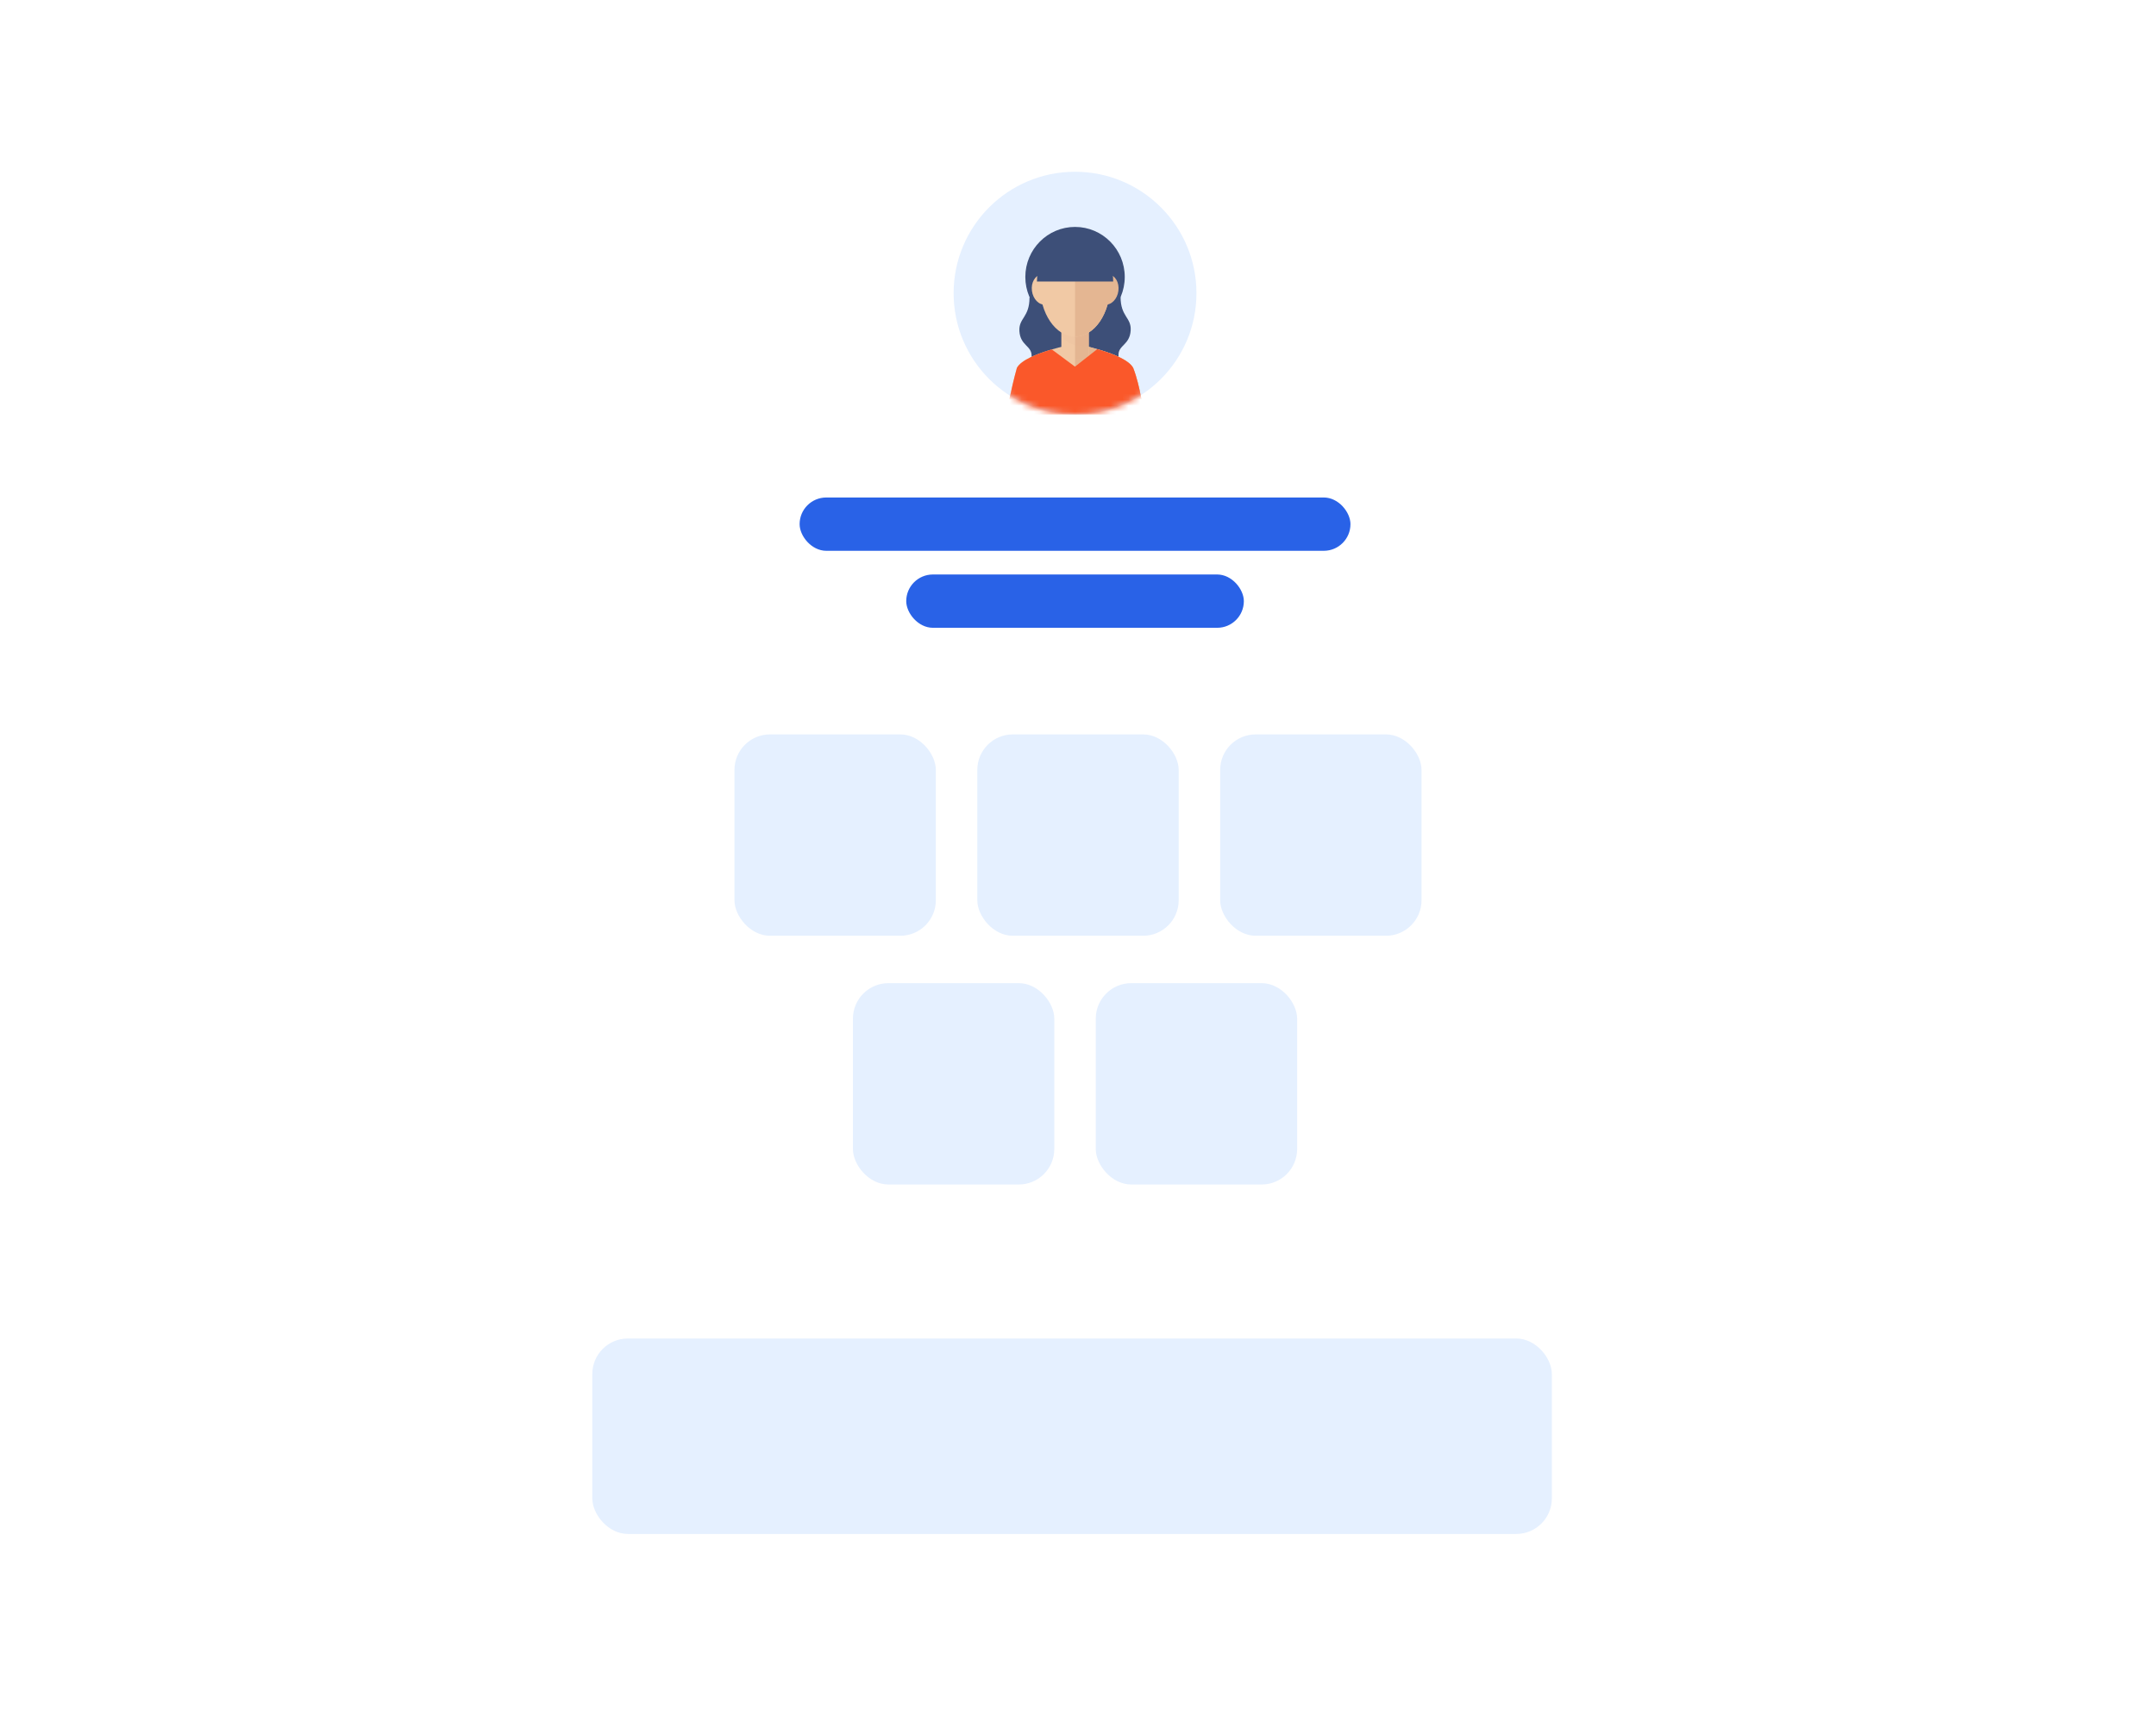 <svg xmlns="http://www.w3.org/2000/svg" width="364" height="293" fill="none" viewBox="0 0 364 293"><g filter="url(#a)"><path fill="#fff" d="M79 20C79 8.954 87.954 0 99 0h165c11.046 0 20 8.954 20 20v273H79z"/></g><rect width="34" height="34" x="144" y="166" fill="#E5F0FF" rx="6"/><rect width="34" height="34" x="185" y="166" fill="#E5F0FF" rx="6"/><rect width="34" height="34" x="124" y="124" fill="#E5F0FF" rx="6"/><rect width="162" height="33" x="100" y="226" fill="#E5F0FF" rx="6"/><rect width="34" height="34" x="165" y="124" fill="#E5F0FF" rx="6"/><rect width="34" height="34" x="206" y="124" fill="#E5F0FF" rx="6"/><rect width="93" height="9" x="135" y="84" fill="#2962E7" rx="4.5"/><rect width="57" height="9" x="153" y="97" fill="#2962E7" rx="4.5"/><g clip-path="url(#b)"><path fill="#E5F0FF" d="M181.5 70c11.322 0 20.5-9.178 20.5-20.5S192.822 29 181.5 29 161 38.178 161 49.5 170.178 70 181.5 70"/><mask id="c" width="41" height="41" x="161" y="29" maskUnits="userSpaceOnUse" style="mask-type:luminance"><path fill="#fff" d="M181.5 70c11.322 0 20.5-9.178 20.5-20.5S192.822 29 181.5 29 161 38.178 161 49.5 170.178 70 181.5 70"/></mask><g mask="url(#c)"><path fill="#3D4F78" d="M173.811 50.256c0 3.344-1.835 3.43-1.705 5.645.146 2.452 2.062 2.458 2.062 4.144s-1.762 3.575-.201 5.39h7.536v-20.45z"/><path fill="#3D4F78" d="M189.189 50.145c0 3.344 1.835 3.43 1.704 5.645-.145 2.452-2.062 2.458-2.062 4.144s1.763 3.575.201 5.39h-7.536V44.875z"/><path fill="#3D4F78" d="M181.5 55.21c4.635 0 8.393-3.782 8.393-8.447 0-4.666-3.758-8.448-8.393-8.448s-8.393 3.782-8.393 8.448c0 4.665 3.758 8.447 8.393 8.447"/><path fill="#F1C9A5" d="M191.317 62.118c-1.321-2.501-9.817-4.071-9.817-4.071s-8.496 1.57-9.818 4.071c-.976 3.472-1.793 7.883-1.793 7.883h23.222s-.552-4.73-1.794-7.883"/><path fill="#E4B692" d="M181.5 58.047s8.496 1.57 9.817 4.071c1.243 3.153 1.794 7.883 1.794 7.883H181.5z"/><path fill="#F1C9A5" d="M183.813 52.96h-4.625v7.743h4.625z"/><path fill="#E4B692" d="M183.813 52.96H181.5v7.743h2.313z"/><path fill="#DDAC8C" d="M179.188 56.548c.416 1.194 2.094 1.879 3.327 1.879.446 0 .881-.075 1.298-.212v-5.254h-4.625z" opacity=".1"/><path fill="#F1C9A5" d="M187.447 48.075c0-4.835-2.662-7.585-5.947-7.585s-5.947 2.75-5.947 7.585c0 4.836 2.662 8.756 5.947 8.756 3.284 0 5.947-3.92 5.947-8.756"/><path fill="#E4B692" d="M186.542 51.428c-1.078-.12-1.806-1.354-1.623-2.756.18-1.403 1.201-2.444 2.28-2.325 1.077.12 1.804 1.354 1.622 2.756-.181 1.403-1.201 2.444-2.279 2.325"/><path fill="#F1C9A5" d="M174.221 49.103c-.182-1.402.545-2.637 1.622-2.756 1.079-.119 2.1.922 2.281 2.325.182 1.402-.546 2.636-1.623 2.756-1.079.119-2.099-.922-2.28-2.325"/><path fill="#E4B692" d="M187.447 48.075c0-4.835-2.662-7.585-5.947-7.585v16.341c3.284 0 5.947-3.92 5.947-8.756"/><path fill="#3D4F78" d="m187.939 47.53.001-.042c0-3.751-2.54-7.71-6.094-7.71s-6.778 3.958-6.778 7.71l.001.042z"/><path fill="#FA582A" d="M193.111 70s-.551-4.73-1.794-7.882c-.724-1.372-3.606-2.463-6.062-3.169l-3.764 2.955-3.915-2.906c-2.417.707-5.186 1.78-5.894 3.12-.976 3.472-1.793 7.883-1.793 7.883h23.222"/></g></g><defs><clipPath id="b"><path fill="#fff" d="M161 29h41v41h-41z"/></clipPath><filter id="a" width="365" height="473" x="-1" y="0" color-interpolation-filters="sRGB" filterUnits="userSpaceOnUse"><feFlood flood-opacity="0" result="BackgroundImageFix"/><feColorMatrix in="SourceAlpha" result="hardAlpha" values="0 0 0 0 0 0 0 0 0 0 0 0 0 0 0 0 0 0 127 0"/><feOffset dy="2.767"/><feGaussianBlur stdDeviation="1.107"/><feColorMatrix values="0 0 0 0 0.082 0 0 0 0 0.227 0 0 0 0 0.671 0 0 0 0.02 0"/><feBlend in2="BackgroundImageFix" result="effect1_dropShadow_171_1668"/><feColorMatrix in="SourceAlpha" result="hardAlpha" values="0 0 0 0 0 0 0 0 0 0 0 0 0 0 0 0 0 0 127 0"/><feOffset dy="6.65"/><feGaussianBlur stdDeviation="2.66"/><feColorMatrix values="0 0 0 0 0.082 0 0 0 0 0.227 0 0 0 0 0.671 0 0 0 0.028 0"/><feBlend in2="effect1_dropShadow_171_1668" result="effect2_dropShadow_171_1668"/><feColorMatrix in="SourceAlpha" result="hardAlpha" values="0 0 0 0 0 0 0 0 0 0 0 0 0 0 0 0 0 0 127 0"/><feOffset dy="12.522"/><feGaussianBlur stdDeviation="5.009"/><feColorMatrix values="0 0 0 0 0.082 0 0 0 0 0.227 0 0 0 0 0.671 0 0 0 0.035 0"/><feBlend in2="effect2_dropShadow_171_1668" result="effect3_dropShadow_171_1668"/><feColorMatrix in="SourceAlpha" result="hardAlpha" values="0 0 0 0 0 0 0 0 0 0 0 0 0 0 0 0 0 0 127 0"/><feOffset dy="22.336"/><feGaussianBlur stdDeviation="8.935"/><feColorMatrix values="0 0 0 0 0.082 0 0 0 0 0.227 0 0 0 0 0.671 0 0 0 0.042 0"/><feBlend in2="effect3_dropShadow_171_1668" result="effect4_dropShadow_171_1668"/><feColorMatrix in="SourceAlpha" result="hardAlpha" values="0 0 0 0 0 0 0 0 0 0 0 0 0 0 0 0 0 0 127 0"/><feOffset dy="41.778"/><feGaussianBlur stdDeviation="16.711"/><feColorMatrix values="0 0 0 0 0.082 0 0 0 0 0.227 0 0 0 0 0.671 0 0 0 0.05 0"/><feBlend in2="effect4_dropShadow_171_1668" result="effect5_dropShadow_171_1668"/><feColorMatrix in="SourceAlpha" result="hardAlpha" values="0 0 0 0 0 0 0 0 0 0 0 0 0 0 0 0 0 0 127 0"/><feOffset dy="100"/><feGaussianBlur stdDeviation="40"/><feColorMatrix values="0 0 0 0 0.082 0 0 0 0 0.227 0 0 0 0 0.671 0 0 0 0.07 0"/><feBlend in2="effect5_dropShadow_171_1668" result="effect6_dropShadow_171_1668"/><feBlend in="SourceGraphic" in2="effect6_dropShadow_171_1668" result="shape"/></filter></defs></svg>